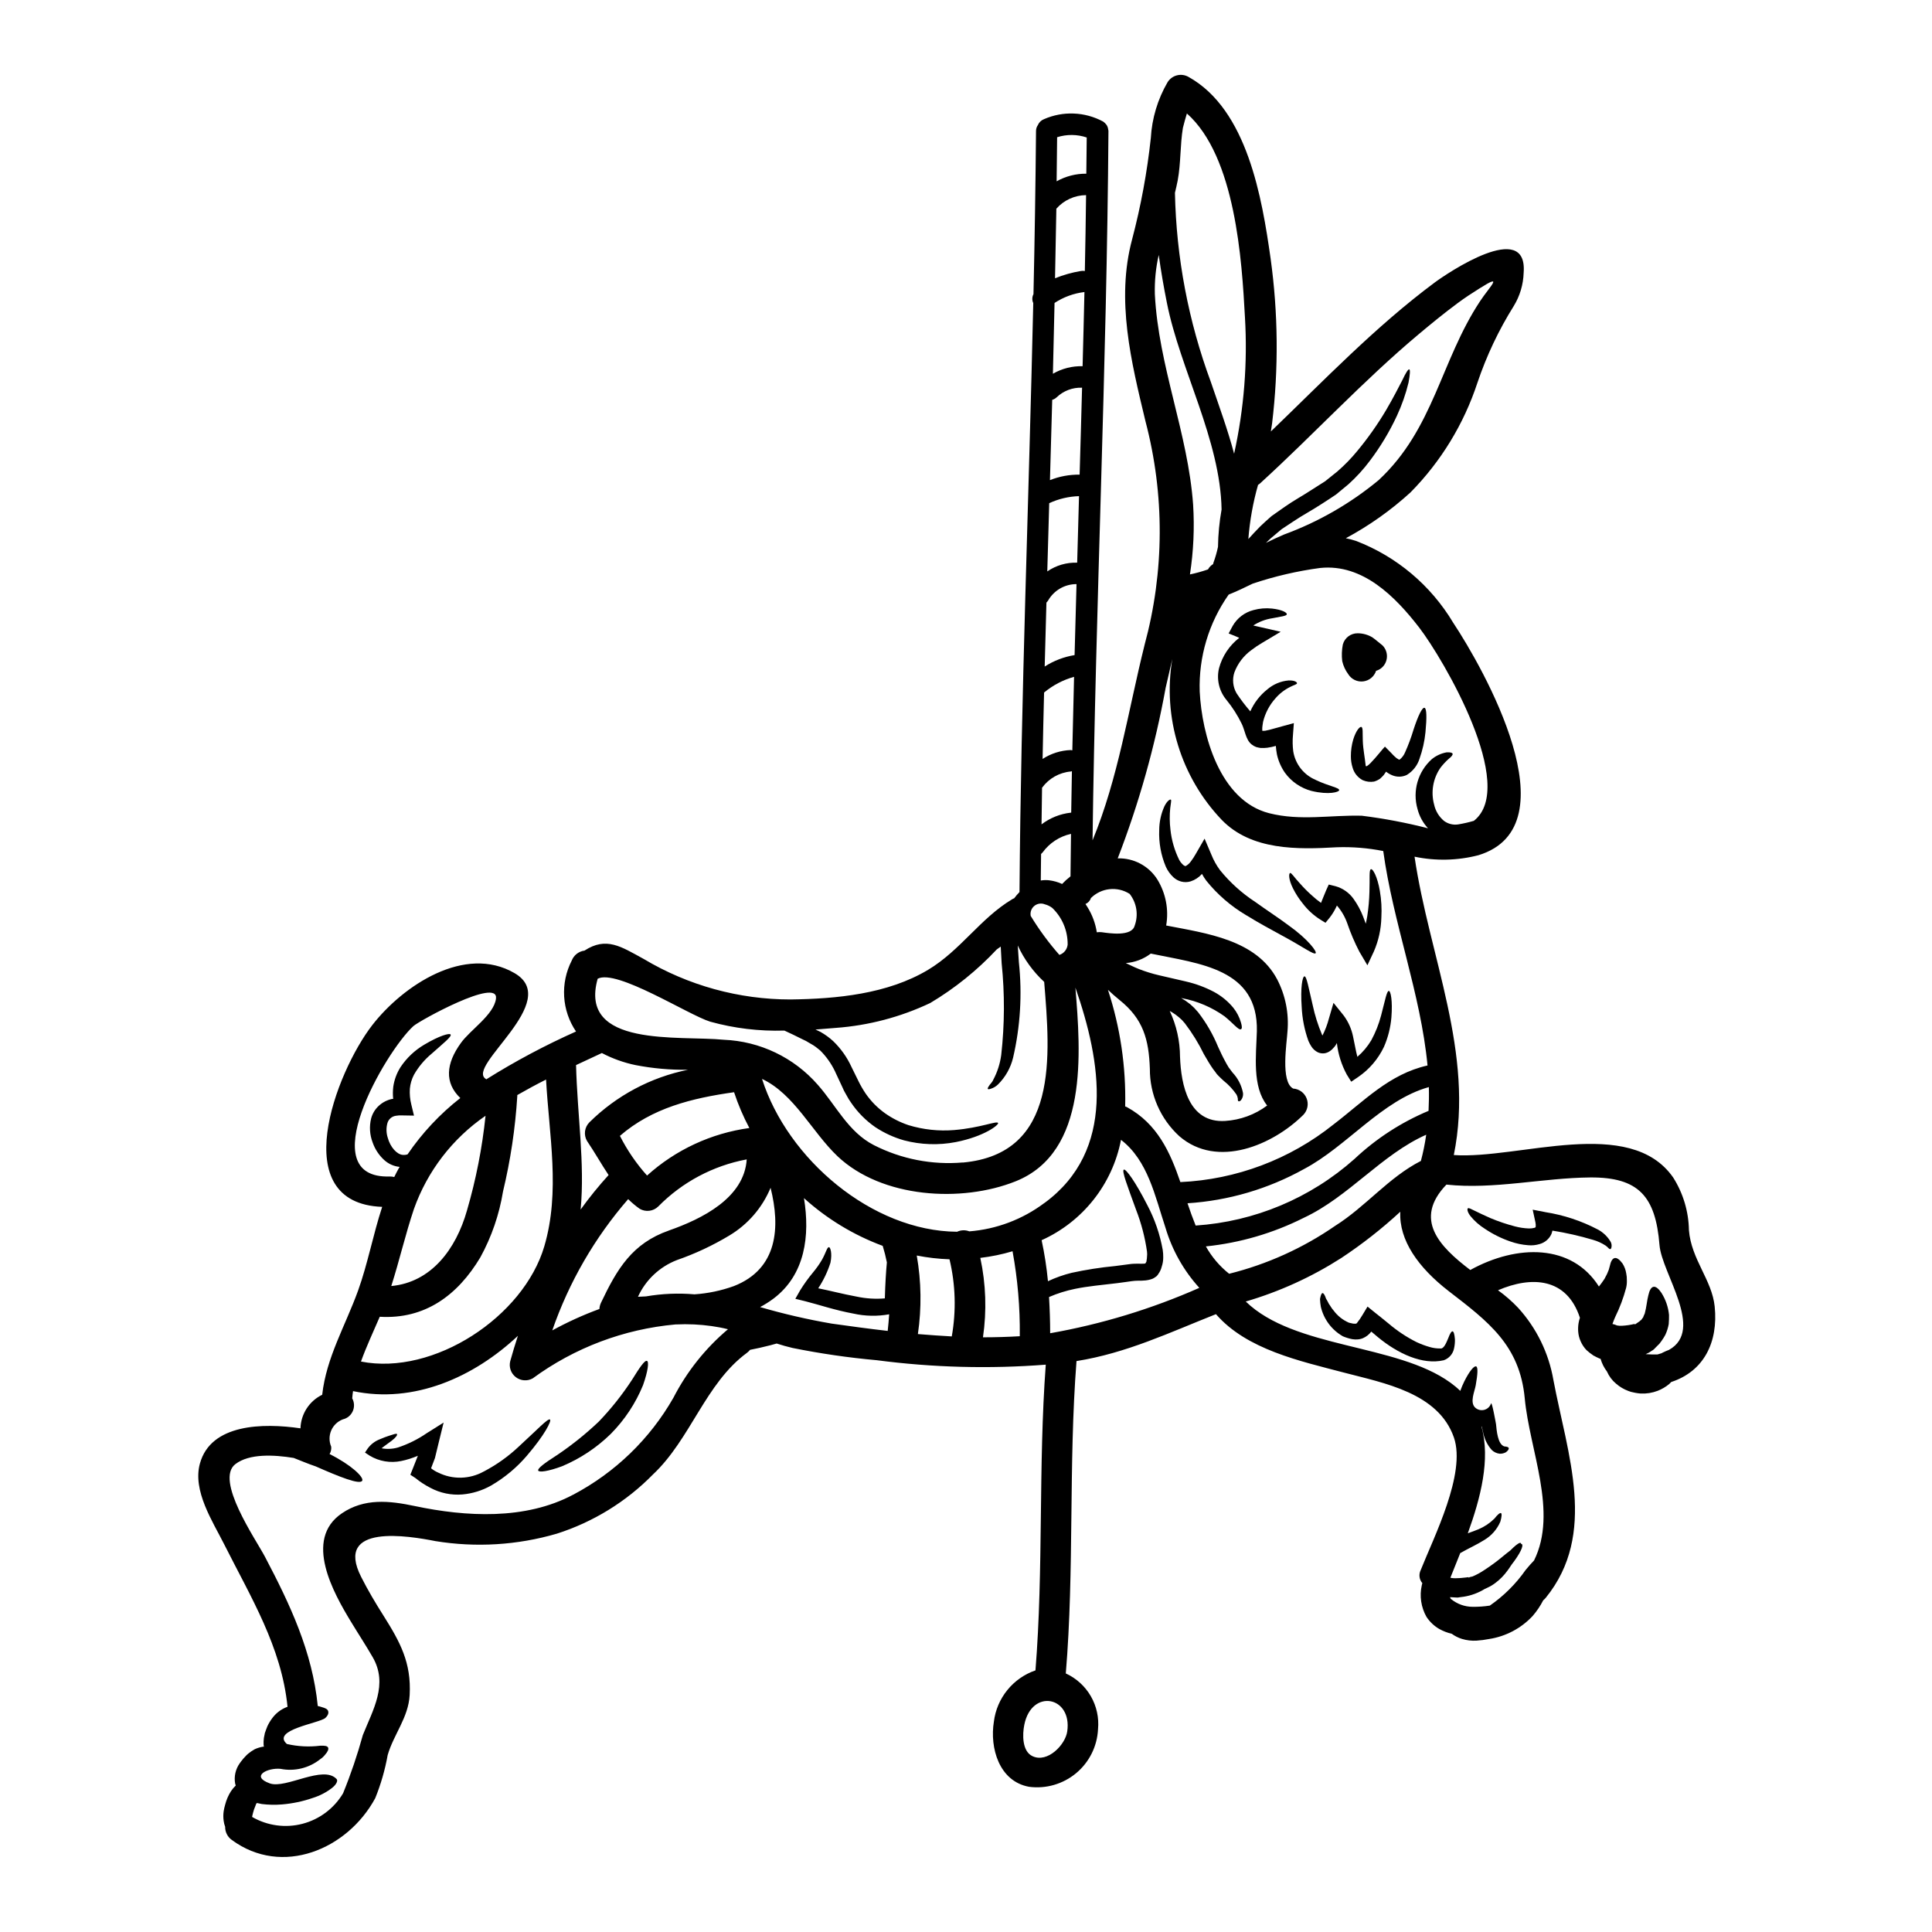 <?xml version="1.0" encoding="UTF-8"?>
<!-- Uploaded to: SVG Repo, www.svgrepo.com, Generator: SVG Repo Mixer Tools -->
<svg fill="#000000" width="800px" height="800px" version="1.1" viewBox="144 144 512 512" xmlns="http://www.w3.org/2000/svg">
 <g>
  <path d="m598.41 490.24c0.973 9.488-2.894 17.191-11.516 20.004l-0.539 0.543h-0.004c-0.906 0.75-1.93 1.352-3.027 1.785-1.445 0.559-2.992 0.805-4.539 0.727-0.473-0.035-0.941-0.102-1.406-0.188l-0.621-0.133-0.57-0.133-0.238-0.082-0.461-0.16-0.004-0.004c-1.168-0.434-2.25-1.078-3.191-1.895-1.055-0.875-1.887-1.984-2.434-3.242-0.773-1.012-1.348-2.16-1.699-3.383-0.062-0.016-0.129-0.027-0.191-0.023-0.582-0.246-1.152-0.527-1.703-0.84-0.637-0.418-1.242-0.891-1.809-1.406-0.664-0.688-1.195-1.488-1.574-2.363-0.371-0.828-0.59-1.715-0.648-2.621-0.051-0.742-0.012-1.488 0.109-2.219 0.082-0.469 0.199-0.93 0.352-1.379-3.488-10.68-12.84-11.113-21.707-7.297 1.926 1.383 3.719 2.949 5.352 4.676 4.859 5.348 8.094 11.969 9.324 19.086 3.731 19.762 11.734 40.793-2.027 57.746-0.207 0.242-0.43 0.469-0.672 0.672-0.77 1.496-1.715 2.894-2.816 4.164-3.055 3.266-7.121 5.406-11.543 6.082l-1.672 0.273c-0.703 0.082-1.082 0.082-1.648 0.16h-0.004c-1.297 0.074-2.598-0.082-3.84-0.457-0.969-0.297-1.883-0.754-2.699-1.355-1.152-0.273-2.262-0.699-3.301-1.27-1.371-0.793-2.539-1.895-3.406-3.215-1.441-2.543-1.887-5.531-1.246-8.383 0.035-0.191 0.082-0.379 0.141-0.566-0.82-0.957-0.988-2.305-0.434-3.434 3.461-8.73 12.082-25.586 8.812-35.141-4.109-11.871-18.574-14.438-29.168-17.223-11.578-3.055-25.746-6.074-33.898-15.48-12.355 4.891-23.707 10.328-36.957 12.434-2.137 27.551-0.539 55.23-2.836 82.777v0.004c2.781 1.273 5.098 3.379 6.629 6.027 1.531 2.652 2.199 5.711 1.91 8.758-0.219 4.523-2.32 8.746-5.801 11.645-3.481 2.898-8.012 4.207-12.5 3.606-7.918-1.461-10.434-10.301-9.297-17.273v-0.004c0.383-3.066 1.621-5.961 3.57-8.359 1.945-2.398 4.527-4.207 7.449-5.211 2.164-26.98 0.73-54.043 2.731-81.02h0.004c-14.934 1.164-29.945 0.766-44.797-1.18-7.488-0.672-14.934-1.754-22.301-3.242-1.406-0.324-2.812-0.727-4.219-1.18-0.539 0.16-1.105 0.324-1.676 0.461-1.918 0.484-3.781 0.918-5.375 1.215h-0.004c-0.238 0.293-0.512 0.559-0.812 0.785-11.02 8.086-14.926 22.867-24.926 32.25-7.086 7.223-15.828 12.602-25.465 15.68-10.453 3.055-21.453 3.727-32.199 1.969-6.867-1.355-26.926-4.785-19.652 9.512 1.781 3.516 3.781 6.894 5.902 10.234 4.434 7.027 7.406 12.488 6.945 21.031-0.324 6.004-4.242 10.434-5.836 15.949l0.004-0.004c-0.699 3.91-1.805 7.738-3.297 11.418-7.379 13.621-24.684 20.859-38.012 11.055-1.125-0.801-1.781-2.106-1.758-3.488-0.195-0.508-0.328-1.035-0.395-1.574-0.121-0.832-0.121-1.68 0-2.516 0.094-0.594 0.223-1.18 0.395-1.758 0.32-1.262 0.84-2.469 1.539-3.566 0.367-0.551 0.793-1.059 1.27-1.516-0.07-0.164-0.125-0.336-0.16-0.512-0.336-1.883 0.102-3.824 1.215-5.379l0.352-0.488 0.324-0.395 0.273-0.352c0.434-0.434 0.754-0.867 1.242-1.27h-0.004c0.555-0.461 1.152-0.867 1.785-1.219 0.711-0.328 1.465-0.555 2.242-0.676h0.188c-0.035-0.168-0.059-0.34-0.078-0.512-0.027-0.605 0-1.211 0.078-1.809l0.164-0.812 0.051-0.215v-0.109l0.109-0.352 0.027-0.055 0.188-0.539 0.395-1.027h0.004c0.344-0.738 0.758-1.434 1.246-2.082 0.957-1.324 2.269-2.344 3.785-2.949 0.105-0.051 0.188-0.051 0.297-0.105-1.574-15.844-9.758-29.086-16.785-43.062-3.055-6.086-8.434-14.191-6.434-21.41 2.894-10.543 16.707-10.785 26.656-9.328l-0.008-0.004c0.117-3.805 2.336-7.231 5.758-8.891 1.109-9.922 6.113-18.219 9.516-27.629 2.566-7.137 3.977-14.84 6.379-22.168-25.547-0.945-12.328-35.656-2.598-48.199 8.113-10.434 24.52-21.41 37.688-13.734 12.762 7.434-13.031 24.684-7.625 28.035 0.027 0.051 0.082 0.078 0.109 0.105h0.008c7.621-4.777 15.57-9.012 23.789-12.68-1.859-2.742-2.945-5.934-3.144-9.238-0.199-3.305 0.492-6.606 2.004-9.551 0.559-1.438 1.855-2.453 3.383-2.648 5.809-3.781 9.703-1.055 15.742 2.242 11.758 7.012 25.191 10.711 38.879 10.707 12.203-0.16 25.68-1.434 36.41-7.84 8.625-5.164 13.844-13.648 22.328-18.73v-0.004c0.164-0.098 0.336-0.18 0.516-0.242 0.43-0.582 0.902-1.133 1.406-1.648 0.395-52.043 2.488-104.08 3.648-156.09-0.348-0.754-0.328-1.629 0.055-2.363 0.324-14.434 0.547-28.863 0.676-43.297h0.004c0.004-0.535 0.172-1.055 0.48-1.488 0.297-0.719 0.875-1.285 1.598-1.574 5.051-2.227 10.848-1.996 15.707 0.621 0.156 0.102 0.301 0.219 0.434 0.352 0.102 0.102 0.203 0.211 0.293 0.324 0.082 0.082 0.152 0.176 0.219 0.27 0.172 0.273 0.293 0.578 0.352 0.895v0.051c0.051 0.188 0.09 0.379 0.109 0.57-0.434 62.688-3.406 125.36-4.215 188.02 6.836-16.574 9.445-34.363 13.777-51.742h-0.004c5.285-19.414 5.371-39.879 0.246-59.34-3.781-15.742-7.84-32.09-3.543-48.148 2.328-8.828 3.988-17.82 4.969-26.898 0.293-5.191 1.805-10.238 4.41-14.734 1.152-1.914 3.625-2.562 5.57-1.457 15.598 8.66 19.492 32.117 21.762 48.121 2.008 14.492 2.141 29.184 0.395 43.711-0.109 0.703-0.215 1.434-0.328 2.137 14.113-13.57 27.738-27.82 43.445-39.496 3.188-2.363 24.684-16.949 23.547-2.543-0.094 3.109-0.996 6.137-2.621 8.789-3.992 6.379-7.223 13.199-9.625 20.328-3.59 10.926-9.66 20.875-17.734 29.062-5.191 4.742-10.953 8.824-17.148 12.152 0.906 0.176 1.801 0.41 2.68 0.703 10.789 4.137 19.871 11.785 25.793 21.711 7.785 11.73 31.883 53.848 6.691 61.582-5.547 1.438-11.348 1.57-16.949 0.395 3.894 26.516 15.895 52.039 10.406 79.07 17.219 1.18 46.66-10.566 58.152 5.977l-0.004-0.004c2.644 4.18 4.082 9.008 4.16 13.949 0.637 7.781 6.098 13.137 6.828 20.219zm-12.109 11.488c9.516-5.297-1.895-20.223-2.516-27.766-1.027-12.922-5.543-18.004-18.324-17.926-12.684 0.109-25.52 3.246-38.145 1.895-8.816 9.191-1.867 16.41 6.324 22.629 12.434-6.867 26.926-6.945 34.09 4.379 0.484-0.621 0.918-1.18 1.215-1.648v0.004c0.227-0.301 0.414-0.629 0.566-0.977 0.172-0.293 0.328-0.602 0.461-0.918 0.277-0.574 0.488-1.184 0.621-1.809 0.27-1.301 0.699-2.055 1.297-2.191 0.594-0.137 1.328 0.395 2.109 1.461l-0.004-0.004c0.5 0.793 0.828 1.676 0.973 2.598 0.125 0.605 0.184 1.223 0.168 1.84 0.027 0.672-0.039 1.344-0.195 2-0.703 2.656-1.672 5.234-2.887 7.703-0.273 0.621-0.461 1.109-0.73 1.84l-0.004-0.004c0 0.016-0.012 0.027-0.027 0.027 0.422 0.078 0.828 0.211 1.219 0.395 0.461 0.098 0.934 0.125 1.402 0.082 1.062-0.059 2.117-0.211 3.148-0.461 0.055-0.027 0.109 0.055 0.188 0.027l0.055 0.082 0.895-0.621 0.434-0.301c0.023-0.051 0.023-0.078 0.051-0.105 0.027-0.027 0.055-0.055 0.16-0.082 0.164-0.078 0.328-0.484 0.57-0.699h0.004c0.133-0.367 0.285-0.73 0.457-1.082 0.461-1.621 0.598-3.543 0.949-4.812 0.297-1.352 0.754-2.16 1.379-2.269 0.621-0.109 1.355 0.488 2.109 1.621l-0.004-0.004c1.117 1.766 1.801 3.766 2 5.844 0 0.754 0 1.574-0.078 2.434v-0.004c-0.176 0.98-0.477 1.934-0.895 2.84-0.297 0.555-0.633 1.086-1 1.598l-0.566 0.754-1.148 1.148-0.188 0.215-0.055 0.027-0.027 0.027v0.027l-0.352 0.273-0.188 0.105-0.789 0.516c-0.328 0.16-0.594 0.297-0.895 0.43 1.027 0.082 2.082 0.082 3.109 0.082 0.395-0.105 0.727-0.215 1.082-0.324 0.133-0.055 0.242-0.137 0.352-0.188 0.57-0.301 1.109-0.496 1.625-0.703zm-35.766 55.824c6.379-12.867-1.18-29.199-2.461-42.984-1.324-14.109-9.703-20.355-20.191-28.438-8.031-6.219-13.164-13.465-12.789-21.008l-0.004 0.004c-4.879 4.504-10.113 8.609-15.652 12.27-7.844 5.023-16.363 8.902-25.301 11.52 12.895 12.543 39.953 11.141 54.227 21.496v-0.004c0.926 0.668 1.805 1.398 2.625 2.191 0.305-0.852 0.656-1.68 1.051-2.488 1.383-2.781 2.598-4.191 3.148-4 0.551 0.191 0.395 2.16-0.105 5-0.301 1.703-1.625 4.488-0.164 5.902 0.645 0.605 1.551 0.836 2.406 0.617 0.852-0.219 1.539-0.855 1.812-1.695 0.242-0.621 1.27 5.188 1.324 5.488 0.164 1.621 0.434 5.402 2.242 5.902 0.543 0.027 1.004 0.133 1.109 0.395 0.105 0.262-0.082 0.648-0.727 1.137-0.496 0.273-1.059 0.41-1.625 0.395-0.816-0.078-1.582-0.441-2.164-1.027-1.105-1.266-1.867-2.793-2.215-4.438-0.16-0.566-0.242-1.16-0.395-1.754-0.027 0-0.055 0.027-0.082 0.027 2.434 8.66-0.242 18.977-3.621 28.277 1.055-0.395 2.055-0.727 2.867-1.082 1.562-0.66 2.984-1.617 4.188-2.812 0.84-1.082 1.461-1.574 1.73-1.461 0.273 0.113 0.215 0.949-0.16 2.269v0.004c-0.863 2.016-2.34 3.707-4.219 4.836-1.969 1.242-4.16 2.219-6.406 3.488-0.918 2.269-1.812 4.492-2.621 6.547l-0.004-0.004c0.598 0.121 1.207 0.156 1.812 0.109 0.758 0 1.543-0.105 2.363-0.188l0.621-0.082 0.055 0.137-0.004-0.004c0.113-0.066 0.23-0.121 0.352-0.16l0.703-0.164h0.004c1.102-0.469 2.156-1.051 3.148-1.73 1.684-1.09 3.301-2.281 4.84-3.566 0.727-0.621 1.406-1.133 2-1.594 0.297-0.301 0.539-0.539 0.812-0.789 1-0.922 1.703-1.355 1.945-1.18h-0.004c0.07 0.062 0.109 0.148 0.109 0.242 0.082 0 0.16 0.027 0.219 0.082 0.461 0.395-0.461 2.488-2.785 5.461 0 0.027-0.027 0.055-0.051 0.082-0.301 0.461-0.621 0.945-1.004 1.461h-0.004c-0.855 1.191-1.887 2.254-3.055 3.148-0.68 0.539-1.422 0.992-2.215 1.355-0.215 0.105-0.461 0.215-0.699 0.324v-0.004c-1.711 1.059-3.613 1.77-5.598 2.082l-1.215 0.16-0.301 0.055h-0.395l-0.512-0.027-1-0.055c-0.055 0-0.137-0.023-0.215-0.023 0.027 0.105 0.078 0.238 0.105 0.352l0.188 0.188h0.004c1.598 1.297 3.59 2.012 5.648 2.027 1.539 0.02 3.074-0.09 4.594-0.32 3.699-2.562 6.914-5.762 9.492-9.449 0.832-1.012 1.566-1.828 2.211-2.496zm-14.305-333.73c2.516-3.812 6.434-7.543-0.027-3.461-2.027 1.266-4.027 2.566-5.949 4-3.566 2.648-6.977 5.438-10.352 8.266-14.707 12.336-27.797 26.551-41.969 39.477-0.164 0.148-0.344 0.281-0.539 0.395-1.332 4.688-2.191 9.496-2.57 14.355 0.949-1.055 1.969-2.164 3.148-3.352 0.973-0.918 1.781-1.676 3-2.731 1.137-0.789 2.297-1.594 3.461-2.434 2.328-1.648 4.949-3.055 7.273-4.594 1.18-0.758 2.328-1.488 3.488-2.219l3.297-2.648v-0.004c1.898-1.652 3.652-3.461 5.242-5.406 2.812-3.391 5.352-7 7.598-10.789 1.922-3.269 3.269-5.949 4.273-7.871 0.918-1.969 1.574-3.004 1.863-2.922 0.289 0.082 0.215 1.324-0.188 3.488-0.734 3.035-1.77 5.984-3.082 8.812-1.961 4.219-4.363 8.215-7.164 11.922-1.691 2.266-3.602 4.356-5.703 6.246-1.055 0.895-2.16 1.785-3.269 2.703-1.215 0.84-2.543 1.676-3.836 2.516-2.598 1.703-5.086 3-7.328 4.516-1.105 0.73-2.188 1.461-3.269 2.164-0.973 0.836-1.945 1.645-2.894 2.434-0.395 0.395-0.836 0.789-1.242 1.18 1.543-0.754 3.082-1.488 4.68-2.164l-0.004-0.004c9.156-3.348 17.68-8.238 25.188-14.461 14.633-13.598 16.441-31.629 26.875-47.414zm-1.648 137.71c11.68-9.141-8.059-42.875-14.488-51.23-6.297-8.164-14.957-16.949-26.199-15.789v-0.004c-6.094 0.812-12.098 2.207-17.926 4.164-2.082 1.027-4.191 2.027-6.352 2.894h-0.004c-5.285 7.508-7.981 16.535-7.676 25.711 0.566 11.414 5.297 28.871 18.383 32.223 8.301 2.106 16.219 0.457 24.605 0.672l-0.004 0.004c5.902 0.734 11.754 1.848 17.516 3.324-1.34-1.445-2.297-3.207-2.785-5.117-1.375-4.773 0.105-9.91 3.812-13.219 1.125-0.91 2.465-1.527 3.891-1.785 0.949-0.055 1.488 0.082 1.594 0.355 0.105 0.273-0.238 0.754-0.973 1.324v-0.004c-0.824 0.727-1.574 1.535-2.242 2.406-1.973 2.848-2.586 6.418-1.676 9.762 0.367 1.695 1.293 3.219 2.625 4.328 1.086 0.801 2.449 1.133 3.781 0.918 1.391-0.234 2.766-0.547 4.117-0.941zm-12 76.852c0.105-2.106 0.133-4.188 0.078-6.297-12.406 3.461-21.707 15.707-33.062 21.707-9.496 5.289-20.051 8.391-30.898 9.082 0.672 2 1.379 3.977 2.16 5.902v0.004c15.605-1.039 30.418-7.25 42.094-17.652 5.727-5.391 12.375-9.707 19.629-12.746zm-2.031 13.277c0.609-2.285 1.082-4.606 1.41-6.949-11.809 5.242-20.52 16.438-32.414 22.004-8.125 4.09-16.93 6.664-25.977 7.594 1.562 2.793 3.656 5.258 6.164 7.25 10.047-2.5 19.562-6.801 28.082-12.688 8.141-5.117 14.164-12.836 22.734-17.211zm1.758-25.305c-1.812-19.059-9.141-37.82-11.734-56.824h0.004c-4.051-0.805-8.176-1.141-12.301-1-10.379 0.594-22.656 0.891-30.547-7.301-10.797-11.355-15.637-27.121-13.062-42.578-0.594 2.512-1.18 5.027-1.754 7.598-2.801 15.441-7.055 30.582-12.707 45.223 4.258-0.125 8.262 2.016 10.52 5.625 2.227 3.641 3.051 7.965 2.32 12.168 10.707 2.082 23.844 3.754 29.414 14.273v-0.004c2.199 4.242 3.148 9.02 2.734 13.777-0.137 2.836-1.922 13.41 1.512 15.164l-0.004 0.004c1.59 0.102 2.977 1.113 3.559 2.594 0.586 1.48 0.262 3.168-0.824 4.328-8.059 8.027-22.828 14.406-32.902 5.703-5.012-4.586-7.852-11.078-7.812-17.871-0.27-7.812-1.781-13.223-8.031-18.219-1.105-0.895-2.106-1.785-3.078-2.703 3.273 9.965 4.816 20.414 4.566 30.898 0.16 0.082 0.301 0.109 0.461 0.188 8.109 4.438 11.461 11.977 14.168 19.867h0.004c14.797-0.672 29.004-6.016 40.574-15.27 8.102-6.188 14.793-13.371 24.922-15.633zm-45.227-9.047c0.395-16.625-15.191-17.898-28.113-20.598h-0.004c-1.918 1.461-4.219 2.336-6.621 2.512 0.895 0.395 2.055 1.027 3.465 1.574h-0.004c1.762 0.688 3.566 1.246 5.406 1.672 2.191 0.516 4.598 1.055 7.137 1.648v0.004c2.559 0.59 5.031 1.508 7.356 2.731 1.973 1.059 3.723 2.496 5.148 4.227 0.926 1.168 1.617 2.504 2.027 3.938 0.297 1 0.297 1.598 0 1.73-0.621 0.352-1.922-1.434-4.352-3.406h-0.004c-3.367-2.41-7.227-4.055-11.301-4.812-0.055-0.027-0.133-0.027-0.215-0.055 0.844 0.488 1.648 1.039 2.406 1.648 0.355 0.352 0.57 0.488 1.055 0.973l1.027 1.137c2.184 2.82 3.973 5.918 5.324 9.219 0.676 1.461 1.18 2.566 1.867 3.809l0.488 0.895 0.133 0.215v0.004c0.023 0.039 0.051 0.074 0.082 0.109 0.051 0.121 0.113 0.238 0.188 0.352 0.324 0.461 0.699 0.945 1.055 1.406v-0.004c1.434 1.516 2.402 3.41 2.785 5.461 0.07 0.68-0.133 1.363-0.566 1.895-0.273 0.242-0.516 0.328-0.648 0.242-0.133-0.082-0.188-0.301-0.16-0.676h-0.004c-0.051-0.379-0.168-0.746-0.352-1.082-0.953-1.391-2.109-2.633-3.434-3.68-0.434-0.395-0.891-0.812-1.406-1.352v0.004c-0.125-0.152-0.254-0.297-0.395-0.434-0.055-0.105-0.105-0.133-0.215-0.297l-0.133-0.191c-0.215-0.27-0.395-0.539-0.621-0.812-0.789-1.105-1.676-2.621-2.434-3.938v0.004c-1.402-2.883-3.09-5.617-5.031-8.168l-0.754-0.863c-0.137-0.164-0.621-0.543-0.895-0.812v0.004c-0.551-0.473-1.137-0.898-1.758-1.273-0.195-0.133-0.406-0.25-0.621-0.352 1.781 3.801 2.711 7.941 2.727 12.137 0.273 7.477 2.269 17.602 11.949 17.008h0.004c4.031-0.25 7.902-1.668 11.137-4.086-4-5.023-2.918-13.238-2.727-19.664zm-6.027-153.07c2.629-11.879 3.594-24.066 2.867-36.211-0.812-14.957-2.488-42.508-15.383-53.957-0.395 1.27-0.73 2.543-1.055 3.812-0.758 4.539-0.516 9.27-1.383 13.949-0.215 1.078-0.457 2.16-0.727 3.269 0.352 17.125 3.566 34.066 9.516 50.129 2.16 6.352 4.488 12.676 6.164 19.008zm-4.273 24.684c0.047-3.32 0.363-6.629 0.949-9.898-0.301-18.359-11.02-37.227-14.492-54.77-0.84-4.191-1.574-8.434-2.16-12.684l-0.004 0.004c-0.781 3.41-1.125 6.91-1.027 10.41 0.973 19.086 8.785 36.816 10.141 55.742 0.387 6.18 0.105 12.379-0.84 18.5 1.625-0.34 3.219-0.781 4.785-1.328 0.316-0.578 0.785-1.062 1.352-1.406 0.027-0.105 0.051-0.242 0.078-0.352l0.004 0.004c0.504-1.379 0.91-2.789 1.215-4.223zm-4.949 196.37c-4.152-4.574-7.219-10.027-8.973-15.949-2.781-8.383-4.648-17.789-11.785-23.277-2.266 11.762-10.113 21.684-21.035 26.598 0.77 3.59 1.332 7.215 1.68 10.867 2.004-0.941 4.094-1.684 6.246-2.215 3.824-0.832 7.695-1.438 11.594-1.809 1.242-0.16 2.516-0.324 3.731-0.488 0.379-0.059 0.754-0.094 1.137-0.109l1.109-0.027c0.547 0.027 1.098 0.027 1.648 0 0.113-0.031 0.23-0.051 0.352-0.055 0.215-0.352 0.395-0.672 0.301-0.727h-0.004c0.082-0.336 0.129-0.684 0.133-1.027 0.059-0.469 0.059-0.938 0-1.406-0.539-3.781-1.508-7.492-2.891-11.055-2.297-6.328-3.863-10.355-3.242-10.652 0.539-0.242 3.055 3.188 6.219 9.406 1.969 3.723 3.344 7.723 4.082 11.867 0.102 0.664 0.145 1.332 0.133 2 0.004 0.828-0.129 1.648-0.395 2.434-0.176 0.723-0.5 1.406-0.945 2.004l-0.027 0.051v0.027c-0.164 0.188-0.242 0.301-0.301 0.352v0.027h-0.027v0.027l-0.051 0.027-0.242 0.188-0.488 0.328c-0.262 0.152-0.543 0.27-0.84 0.348-0.438 0.133-0.891 0.223-1.348 0.273-0.684 0.062-1.371 0.09-2.055 0.078l-0.758 0.027h-0.004c-0.262 0.008-0.527 0.035-0.785 0.082-1.297 0.16-2.621 0.395-3.938 0.539-4.027 0.488-7.812 0.812-11.191 1.516h0.004c-2.359 0.48-4.664 1.203-6.871 2.16 0.188 3.191 0.301 6.379 0.301 9.598 13.613-2.402 26.883-6.441 39.527-12.027zm-17.137-95.973c1.047-2.852 0.547-6.039-1.324-8.43-3.262-2.078-7.527-1.621-10.27 1.105-0.223 0.711-0.75 1.285-1.438 1.574 0.164 0.27 0.355 0.539 0.516 0.812v-0.004c1.273 2.039 2.121 4.316 2.488 6.691 0.418-0.062 0.848-0.074 1.27-0.027 2.027 0.293 7.977 1.227 8.758-1.723zm-12.812-199.29c0.027-3.188 0.082-6.402 0.109-9.598l0.004 0.004c-2.543-0.859-5.293-0.883-7.848-0.07-0.027 3.894-0.082 7.785-0.133 11.684 2.402-1.348 5.113-2.043 7.867-2.019zm-0.391 25.793c0.141-6.707 0.246-13.41 0.328-20.113h-0.004c-3.016 0.027-5.875 1.332-7.871 3.594-0.105 6.137-0.223 12.281-0.352 18.438 2.195-0.883 4.481-1.527 6.812-1.918 0.359-0.07 0.727-0.07 1.086 0zm-0.594 25.223c0.188-6.57 0.328-13.109 0.488-19.652h-0.004c-2.828 0.336-5.539 1.328-7.918 2.891-0.137 6.242-0.273 12.516-0.434 18.758v0.004c2.383-1.379 5.098-2.07 7.848-2zm-0.789 28.734c0.242-7.68 0.434-15.352 0.648-23.035-2.496-0.102-4.926 0.816-6.731 2.543-0.332 0.316-0.738 0.551-1.18 0.672-0.191 7.086-0.395 14.191-0.598 21.277 2.496-0.992 5.16-1.488 7.848-1.453zm-0.648 23.328c0.164-5.891 0.324-11.766 0.488-17.625-2.734 0.082-5.418 0.715-7.898 1.863-0.16 6.035-0.332 12.062-0.512 18.086 2.32-1.598 5.094-2.414 7.91-2.32zm-8.66 169.69c19.004-13.949 15.027-37.438 8.191-57.07 1.406 17.242 3.488 43.602-15.844 51.332-14.328 5.731-35.426 4.465-47.172-6.621-6.84-6.492-11.438-16.465-20.035-20.52 6.785 21.25 29.141 40.348 51.699 40.508 1.02-0.477 2.191-0.516 3.242-0.105 7.211-0.566 14.109-3.176 19.891-7.519zm7.973-145.19c0.16-6.273 0.332-12.547 0.512-18.812-3.098-0.008-5.965 1.645-7.512 4.328-0.133 0.207-0.289 0.398-0.461 0.57-0.16 5.648-0.301 11.301-0.461 16.949 2.402-1.547 5.102-2.578 7.922-3.035zm-0.598 25.25c0.137-6.516 0.289-13.012 0.461-19.492-2.914 0.812-5.621 2.231-7.945 4.164-0.16 5.863-0.273 11.73-0.395 17.598 2.231-1.449 4.816-2.266 7.477-2.359 0.137 0.012 0.273 0.043 0.402 0.09zm-0.297 16.492c0.055-3.68 0.133-7.328 0.188-10.977h0.004c-0.098 0.039-0.195 0.066-0.301 0.082-3.043 0.266-5.824 1.84-7.617 4.312-0.055 3.242-0.082 6.461-0.137 9.703h-0.004c2.258-1.719 4.941-2.793 7.758-3.106 0.027-0.043 0.086-0.016 0.113-0.016zm-0.188 16.895c0.027-3.731 0.078-7.477 0.133-11.246h-0.055c-3.008 0.672-5.668 2.422-7.477 4.918-0.137 0.133-0.273 0.273-0.395 0.395-0.027 2.328-0.055 4.676-0.082 7.031 0.742-0.129 1.496-0.148 2.242-0.055 1.18 0.148 2.328 0.473 3.41 0.973 0.688-0.73 1.434-1.402 2.223-2.016zm-0.754 18.086c0.043-3.656-1.426-7.172-4.059-9.707-0.594-0.457-1.273-0.789-2-0.973-0.938-0.375-2.004-0.211-2.781 0.434-0.777 0.641-1.141 1.656-0.949 2.648 2.223 3.656 4.766 7.113 7.598 10.328 1.203-0.398 2.062-1.469 2.191-2.731zm-0.109 208.51c1.352-9.324-9.445-11.414-11.379-1.754-0.516 2.516-0.621 7.031 2.188 8.324 3.969 1.863 8.703-3.031 9.191-6.574zm-27.684-150.75c25.586-2.328 23.141-28.414 21.574-47.879-2.945-2.727-5.324-6.008-7.004-9.652 0.105 1.461 0.188 2.949 0.297 4.434 0.906 8.469 0.387 17.031-1.539 25.332-0.652 2.688-2.039 5.141-4.004 7.082-0.523 0.504-1.148 0.883-1.84 1.109-0.457 0.16-0.727 0.188-0.836 0.082-0.105-0.105 0-0.395 0.297-0.812 0.215-0.434 0.867-0.922 1.137-1.648h0.004c1.09-2.047 1.801-4.269 2.106-6.57 0.906-8.074 0.945-16.223 0.109-24.305-0.082-1.488-0.16-2.949-0.242-4.406-0.352 0.27-0.703 0.512-1.055 0.754l-0.004 0.004c-5.18 5.535-11.109 10.312-17.625 14.195-7.856 3.723-16.332 5.957-25.004 6.594-1.758 0.16-3.57 0.297-5.406 0.434 0.461 0.211 0.895 0.43 1.355 0.645h-0.004c1.195 0.676 2.309 1.484 3.32 2.41 2.043 1.961 3.695 4.289 4.871 6.863 0.594 1.18 1.18 2.434 1.812 3.676l-0.004 0.004c0.578 1.18 1.234 2.316 1.969 3.406 1.395 2.012 3.125 3.766 5.117 5.188 1.91 1.348 4.004 2.406 6.219 3.148 3.91 1.191 8.012 1.633 12.086 1.301 7.109-0.594 11.355-2.543 11.652-1.867 0.273 0.434-3.543 3.543-11.219 5.055h-0.004c-4.543 0.875-9.227 0.715-13.703-0.461-2.695-0.766-5.258-1.941-7.598-3.488-2.531-1.75-4.715-3.957-6.438-6.504-0.422-0.586-0.801-1.199-1.137-1.84l-0.516-0.918-0.215-0.395-0.105-0.215-0.215-0.484c-0.566-1.242-1.137-2.461-1.703-3.648h-0.004c-0.91-2.129-2.184-4.086-3.758-5.785-0.336-0.387-0.719-0.73-1.133-1.027-0.387-0.324-0.793-0.625-1.219-0.895-0.516-0.297-1-0.594-1.488-0.867l-0.352-0.215-0.109-0.051-0.027-0.027-0.133-0.055-0.723-0.348c-1.73-0.867-3.324-1.648-4.84-2.328l-0.004 0.004c-6.629 0.203-13.258-0.59-19.652-2.363-5.762-1.766-24.82-14.047-29.82-11.371-5.164 18.359 21.629 14.977 33.418 16.164h-0.004c9.598 0.387 18.609 4.703 24.926 11.941 4.836 5.465 8.059 12.488 14.844 15.977l-0.004-0.004c7.273 3.711 15.441 5.309 23.574 4.609zm15.109 46.051v-0.137c0.082-7.512-0.562-15.02-1.918-22.41-2.789 0.832-5.648 1.418-8.543 1.758 1.492 6.918 1.73 14.047 0.703 21.047 3.273 0 6.527-0.098 9.758-0.289zm-18.031 0.055c1.211-6.793 1.008-13.758-0.594-20.469-2.914-0.102-5.816-0.438-8.68-1 1.211 6.879 1.312 13.906 0.301 20.812 3 0.246 6.004 0.465 8.973 0.625zm-16.977-1.461c0.16-1.461 0.297-2.945 0.395-4.434-3.144 0.574-6.371 0.508-9.488-0.188-4.863-0.895-9.164-2.363-12.734-3.269l-2.648-0.648 1.242-2.188v-0.004c1.039-1.684 2.195-3.293 3.461-4.812 0.879-1.051 1.672-2.172 2.363-3.356 1.078-1.918 1.324-3.32 1.84-3.32 0.324-0.055 0.945 1.484 0.395 4.16h-0.004c-0.766 2.383-1.852 4.648-3.227 6.734 3.242 0.648 6.594 1.543 10.137 2.191h-0.004c2.469 0.531 5.004 0.695 7.519 0.484 0.105-3.754 0.297-7.004 0.539-9.539-0.293-1.48-0.664-2.941-1.109-4.383-7.695-2.852-14.773-7.144-20.863-12.648 1.621 9.895 0.352 20.301-8.113 26.656l0.004-0.004c-1.113 0.828-2.289 1.57-3.516 2.219 6.231 1.812 12.559 3.277 18.953 4.379 4.938 0.691 9.887 1.371 14.859 1.938zm-40.793-11.898c11.73-4.57 12.352-15.676 9.758-26.059v-0.004c-2.184 5.269-6.004 9.695-10.895 12.629-4.402 2.652-9.066 4.84-13.922 6.527-4.582 1.77-8.289 5.262-10.328 9.73 0.703-0.027 1.406-0.078 2.137-0.105 4.242-0.73 8.555-0.914 12.84-0.543 3.555-0.238 7.059-0.969 10.41-2.176zm4.133-41.902c-1.617-3.039-2.977-6.215-4.051-9.488-11.164 1.574-21.707 4.16-30.25 11.566v0.004c1.926 3.805 4.344 7.34 7.191 10.516 7.566-6.828 17.016-11.219 27.109-12.598zm-21.328 27.16c8.895-3.109 19.98-8.68 20.629-18.84v-0.004c-8.902 1.664-17.086 6.016-23.438 12.473-1.312 1.293-3.328 1.547-4.922 0.621-1.086-0.766-2.109-1.625-3.055-2.566-8.863 10.207-15.691 22.016-20.113 34.793 4.016-2.203 8.191-4.102 12.492-5.676 0.031-0.582 0.176-1.152 0.43-1.68 4.246-8.922 8.246-15.707 17.977-19.113zm15.652 26.168v-0.004c-1.426-0.359-2.871-0.637-4.328-0.836-3.113-0.441-6.266-0.586-9.406-0.434h-0.16c-13.684 1.23-26.773 6.176-37.852 14.301-1.426 0.793-3.191 0.656-4.481-0.34-1.293-1-1.867-2.672-1.461-4.254 0.621-2.242 1.301-4.461 2.027-6.691-11.68 10.973-27.551 18.059-43.691 14.652-0.105 0.645-0.16 1.266-0.215 1.918 0.578 1.051 0.629 2.312 0.141 3.406s-1.461 1.895-2.629 2.164c-1.391 0.527-2.508 1.598-3.09 2.965-0.578 1.371-0.578 2.914 0.008 4.281 0.07 0.68-0.082 1.363-0.434 1.945 5.731 2.867 9.113 6.109 8.66 7.059-0.621 1.18-6.191-1.082-12.328-3.785-2.16-0.727-4.109-1.574-5.836-2.242-5.297-0.867-11.762-1.18-15.438 1.621-5.543 4.191 5.352 19.871 7.812 24.551 6.691 12.707 12.57 25.191 14.004 39.578v-0.008c0.375 0.074 0.746 0.172 1.105 0.297 0.867 0.242 1.488 0.516 1.648 1.055 0.16 0.539-0.027 1.137-0.754 1.816-1.516 1.379-14.41 3.148-10.191 6.891 2.898 0.672 5.891 0.824 8.84 0.461 1.18-0.055 1.945 0.051 2.106 0.539 0.16 0.395-0.105 1.055-0.812 1.84l0.004-0.004c-0.355 0.461-0.785 0.859-1.273 1.18-2.969 2.379-6.836 3.32-10.566 2.57-3.488-0.324-8.031 2-2.809 3.863 4.242 1.516 14.168-5.004 17.711-1.133 0.352 0.395-0.027 1.379-1.18 2.293l-0.004 0.004c-1.531 1.191-3.262 2.098-5.113 2.676-2.656 0.922-5.418 1.504-8.219 1.734-1.773 0.148-3.559 0.109-5.328-0.109-0.395-0.078-0.84-0.16-1.27-0.27-0.105 0.078-0.188 0.133-0.215 0.215-0.027 0.082-0.082 0.27-0.242 0.648l-0.004 0.004c-0.238 0.539-0.43 1.098-0.574 1.672 0 0.133-0.297 1.078-0.242 1.078v0.082h-0.004c4.035 2.332 8.824 2.984 13.332 1.809 4.512-1.176 8.375-4.078 10.758-8.082 2.051-5.035 3.801-10.191 5.242-15.434 2.652-6.652 6.785-13.438 2.598-20.656-1.812-3.148-3.836-6.215-5.731-9.352-4.598-7.57-12.68-21.816-2.41-28.766 5.949-4.027 12.516-3.352 19.285-1.922 13.543 2.867 29.309 3.758 41.984-3l0.004 0.004c11.125-5.863 20.344-14.777 26.574-25.703 3.57-6.941 8.48-13.105 14.445-18.141zm-10.594-68.762c-4.672 0.059-9.336-0.355-13.922-1.246-3.098-0.645-6.094-1.719-8.895-3.191-2.269 1.055-4.543 2.109-6.84 3.191 0.328 13.137 2.363 26.031 1.215 38.277v0.004c2.293-3.188 4.766-6.234 7.406-9.137-1.945-2.922-3.703-6.059-5.731-9.055-0.918-1.598-0.652-3.613 0.648-4.918 7.164-7.086 16.242-11.926 26.117-13.926zm-38.066 46.766c4.269-14.543 1.27-29.359 0.461-44.176-2.594 1.301-5.117 2.676-7.625 4.109v0.004c0.016 0.09 0.016 0.18 0 0.27-0.527 8.52-1.793 16.977-3.781 25.273-1 6.121-3.031 12.027-6.012 17.465-6.004 10.055-14.703 16.465-26.656 15.742-1.703 3.973-3.543 7.871-4.977 11.867 19.289 3.812 43.105-11.871 48.59-30.555zm-12.812-65.609c0.789-5.785-20.355 5.867-21.898 7.273-7.434 6.812-27.004 40.539-6.242 39.848v0.004c0.398-0.004 0.793 0.039 1.18 0.133 0.395-0.754 0.727-1.516 1.16-2.242 0.082-0.16 0.188-0.301 0.273-0.434-1.52-0.152-2.949-0.785-4.082-1.812-1.402-1.277-2.461-2.883-3.082-4.676-0.777-2.027-0.914-4.246-0.395-6.352 0.34-1.277 1.035-2.43 2-3.328 0.984-0.918 2.199-1.551 3.516-1.836 0.105-0.027 0.215 0 0.324-0.027-0.113-1.07-0.102-2.148 0.027-3.215 0.266-1.848 0.922-3.617 1.922-5.195 1.613-2.426 3.754-4.453 6.266-5.938 4.031-2.406 6.734-3.148 7.004-2.703 0.352 0.539-1.895 2.297-5.117 5.164h-0.004c-1.844 1.547-3.402 3.414-4.594 5.508-0.594 1.145-0.961 2.394-1.082 3.68-0.09 1.426 0.043 2.856 0.395 4.242l0.699 2.894-3.055-0.051 0.004-0.004c-0.598-0.035-1.195 0-1.785 0.105-1.062 0.16-1.934 0.934-2.215 1.969-0.336 1.246-0.309 2.559 0.078 3.789 0.703 2.621 2.488 4.488 3.977 4.598 0.438 0.047 0.879 0 1.297-0.141 3.859-5.664 8.574-10.699 13.977-14.922-4.246-4.055-3.812-9.113 0.133-14.562 2.453-3.473 8.75-7.473 9.32-11.77zm-7.684 56.121c2.391-8.199 4.035-16.594 4.918-25.09-8.773 6.031-15.418 14.68-18.98 24.711-2.266 6.731-3.836 13.648-6 20.41 10.551-0.973 17.148-9.73 20.062-20.031z"/>
  <path d="m570.86 473.13c0.223 0.441 0.293 0.949 0.191 1.434-0.078 0.352-0.215 0.488-0.352 0.461-0.352 0-0.539-0.488-1.18-0.922-1.043-0.684-2.184-1.203-3.383-1.539-3.519-1.047-7.102-1.859-10.73-2.434-0.07 0.312-0.16 0.617-0.27 0.918-0.605 1.305-1.758 2.273-3.148 2.648-0.973 0.293-1.992 0.395-3 0.301-1.594-0.117-3.168-0.441-4.676-0.973-2.41-0.824-4.699-1.961-6.812-3.383-1.469-0.922-2.777-2.082-3.867-3.43-0.789-1.055-0.867-1.84-0.621-2 0.242-0.16 0.84 0.188 1.781 0.645 0.945 0.457 2.406 1.18 4.215 1.969h0.004c2.109 0.883 4.277 1.613 6.488 2.188 1.195 0.312 2.418 0.496 3.648 0.543 0.504 0.016 1.004-0.039 1.488-0.164 0.352-0.133 0.297-0.16 0.324-0.188 0.059-0.414 0.043-0.836-0.051-1.246l-0.73-3.379 3.352 0.648v0.004c4.852 0.762 9.543 2.312 13.895 4.594 1.43 0.758 2.621 1.902 3.434 3.305z"/>
  <path d="m566.45 503.36-0.328-0.188c0.055 0.027 0.109 0.027 0.137 0.055v-0.004c0.07 0.039 0.133 0.086 0.191 0.137z"/>
  <path d="m529.57 498.89c0.027 0.836-0.055 1.672-0.238 2.488-0.301 1.445-1.336 2.625-2.731 3.106-5.598 1.301-12.137-1.727-17.492-6.164-0.566-0.484-1.133-0.945-1.703-1.434-0.578 0.777-1.355 1.383-2.246 1.762-0.547 0.219-1.137 0.332-1.727 0.32-0.219 0.012-0.434 0-0.648-0.027l-0.453-0.051c-0.844-0.168-1.668-0.422-2.461-0.758-2.949-1.68-5.062-4.512-5.836-7.816-0.125-0.676-0.199-1.363-0.219-2.055 0.188-1 0.395-1.574 0.672-1.574 0.281 0 0.598 0.488 0.922 1.461 0.242 0.395 0.488 0.84 0.754 1.379 0.395 0.516 0.703 1.18 1.242 1.758h0.004c1.043 1.43 2.453 2.551 4.082 3.246l1.082 0.242 0.488 0.027c0.188 0 0.297 0 0.297-0.027 0.066-0.012 0.133-0.039 0.188-0.082 0.594-0.73 1.129-1.508 1.598-2.328l1.266-2.106 2.004 1.621c1.18 0.918 2.363 1.895 3.566 2.867 2.262 1.934 4.75 3.586 7.41 4.922 1.117 0.523 2.273 0.957 3.457 1.297 0.922 0.277 1.879 0.41 2.84 0.395 1.004 0.188 1.676-1.73 2.137-2.785 0.434-1.18 0.84-1.812 1.133-1.754 0.297 0.051 0.508 0.789 0.613 2.07z"/>
  <path d="m521.52 331.58c0.566 0.188 0.621 2.539 0.242 6.488-0.238 2.387-0.766 4.738-1.574 7-0.562 1.797-1.766 3.324-3.375 4.301-1.219 0.578-2.629 0.609-3.871 0.082-0.582-0.238-1.129-0.559-1.621-0.949-0.188 0.273-0.395 0.57-0.621 0.895-0.301 0.344-0.625 0.668-0.973 0.973-0.484 0.336-1.023 0.594-1.594 0.758-0.996 0.168-2.019 0.047-2.949-0.355l-0.16-0.078c-1.254-0.699-2.176-1.867-2.566-3.246-0.309-0.969-0.465-1.98-0.461-3-0.012-1.508 0.199-3.012 0.621-4.461 0.727-2.363 1.754-3.543 2.188-3.324 0.434 0.215 0.273 1.488 0.352 3.703 0.078 2.215 0.543 4.352 0.758 6.516 0.078 0.867 2.133-1.512 3.621-3.297 0.703-0.84 1.27-1.539 1.488-1.727l1.754 1.781c0.273 0.273 0.516 0.594 0.789 0.812v-0.004c0.316 0.328 0.684 0.602 1.086 0.812 0.273 0.082 0.16 0.055 0.215 0.082 0.66-0.508 1.172-1.18 1.488-1.949 0.879-1.957 1.625-3.969 2.242-6.027 1.191-3.652 2.301-5.973 2.922-5.785z"/>
  <path d="m512.06 406.6c0.484 0.027 1.027 2.57 0.676 7.004-0.223 2.695-0.891 5.332-1.969 7.812-1.531 3.227-3.891 5.988-6.84 8.004l-1.84 1.242-1.18-1.895c-1.402-2.59-2.293-5.426-2.621-8.352-0.109 0.188-0.188 0.352-0.301 0.539-0.168 0.266-0.367 0.512-0.594 0.734-0.238 0.301-0.523 0.566-0.836 0.785-0.434 0.324-0.934 0.547-1.461 0.648-0.625 0.102-1.266 0.02-1.84-0.242-0.723-0.355-1.332-0.91-1.754-1.594-0.293-0.457-0.547-0.934-0.762-1.434-1.043-2.91-1.645-5.961-1.781-9.051-0.352-5.004 0.188-8.086 0.754-8.059 0.566 0.027 1.055 2.922 2.164 7.625 0.57 2.676 1.395 5.293 2.461 7.812 0.055 0.074 0.102 0.156 0.133 0.242 0.73-1.438 1.301-2.953 1.707-4.512l1.215-4.137 2.676 3.324c1.25 1.672 2.109 3.602 2.516 5.648 0.434 1.969 0.727 3.812 1.133 5.324 1.461-1.254 2.707-2.738 3.691-4.391 1.129-2.078 2-4.285 2.598-6.57 1.055-3.969 1.484-6.512 2.055-6.512z"/>
  <path d="m510.38 315.04c1.57 1.59 1.57 4.144 0 5.731-0.473 0.473-1.059 0.816-1.703 1.004-0.492 1.52-1.824 2.609-3.406 2.801-1.582 0.191-3.133-0.555-3.973-1.91-0.766-1.031-1.309-2.207-1.594-3.461-0.176-1.465-0.125-2.953 0.16-4.402 0.48-1.773 2.098-2.996 3.938-2.977 1.371 0.004 2.715 0.379 3.891 1.082 0.938 0.648 1.77 1.434 2.688 2.133z"/>
  <path d="m509.68 380.16c0.398 2.305 0.531 4.644 0.395 6.977-0.074 3.09-0.742 6.137-1.969 8.973l-1.73 3.703-2.106-3.566h-0.004c-1.27-2.445-2.352-4.984-3.242-7.594-0.609-1.719-1.535-3.305-2.731-4.676-0.504 1.145-1.148 2.227-1.922 3.215l-1.105 1.352-1.328-0.812c-1.82-1.145-3.422-2.613-4.723-4.332-0.988-1.215-1.84-2.531-2.543-3.934-1.266-2.516-1.133-3.977-0.789-4.109 0.348-0.133 1.137 1.215 2.676 2.836h0.004c0.938 1.07 1.941 2.082 3.004 3.027 0.789 0.738 1.629 1.426 2.512 2.055 0.395-0.922 0.789-2.027 1.355-3.324l0.699-1.539 1.758 0.434c1.957 0.539 3.668 1.742 4.836 3.402 1.031 1.449 1.879 3.019 2.516 4.676 0.242 0.621 0.488 1.242 0.703 1.867 0.16-0.676 0.27-1.379 0.395-2.027 0.324-2.121 0.516-4.262 0.57-6.406 0.133-3.648-0.137-5.836 0.395-6.004 0.484-0.191 1.723 1.918 2.375 5.809z"/>
  <path d="m492.68 350.7c3.543 1.676 6.273 2.027 6.219 2.703 0 0.484-2.703 1.324-7.301 0.211v0.004c-2.852-0.746-5.356-2.453-7.086-4.84-1.008-1.461-1.727-3.102-2.109-4.836-0.141-0.75-0.238-1.508-0.293-2.269-0.738 0.215-1.488 0.375-2.246 0.484-0.609 0.074-1.223 0.094-1.836 0.055-0.387-0.059-0.766-0.141-1.141-0.246-0.441-0.164-0.852-0.398-1.215-0.699-1.539-1.215-1.754-3.758-2.594-5.438-1.102-2.266-2.465-4.398-4.059-6.352-1.941-2.324-2.672-5.434-1.969-8.379 0.855-3.199 2.738-6.031 5.356-8.059l-0.727-0.324-2.082-0.84 1.055-1.969-0.004 0.004c1.199-2.113 3.211-3.648 5.566-4.242 1.586-0.434 3.234-0.566 4.871-0.395 2.703 0.301 3.938 1.055 3.938 1.488-0.023 0.512-1.621 0.621-3.836 1.082h-0.004c-1.801 0.273-3.523 0.926-5.055 1.918 0.566 0.109 1.133 0.242 1.727 0.395l5.543 1.27-4.891 2.922c-1.008 0.586-1.973 1.234-2.894 1.945-2.043 1.484-3.606 3.535-4.488 5.902-0.602 1.832-0.398 3.84 0.566 5.512 1.109 1.68 2.332 3.289 3.652 4.809 1-2.258 2.531-4.242 4.461-5.781 1.598-1.387 3.598-2.231 5.703-2.41 1.621-0.051 2.188 0.461 2.215 0.703 0.055 0.352-0.891 0.512-1.84 1.027h0.004c-1.488 0.738-2.812 1.766-3.894 3.027-1.586 1.777-2.711 3.918-3.269 6.234-0.051 0.215-0.105 0.727-0.16 1.078-0.039 0.297-0.059 0.598-0.055 0.895 0.02 0.133 0.027 0.262 0.027 0.395 0.188 0 0.434 0 0.73-0.027 0.773-0.145 1.543-0.336 2.293-0.566 0.758-0.215 1.516-0.395 2.246-0.621l3.082-0.84-0.242 3.242c-0.125 1.406-0.098 2.82 0.078 4.219 0.535 3.402 2.797 6.281 5.977 7.598z"/>
  <path d="m485.51 389.25c5.164 3.676 7.598 7.004 7.137 7.379-0.484 0.461-3.461-1.781-8.863-4.676-2.676-1.488-5.949-3.191-9.516-5.406h-0.004c-4.055-2.394-7.644-5.496-10.594-9.164-0.422-0.57-0.801-1.168-1.137-1.789-0.797 0.914-1.824 1.594-2.973 1.969-0.836 0.262-1.727 0.281-2.57 0.051-0.742-0.207-1.43-0.586-2-1.105-0.855-0.793-1.547-1.746-2.027-2.809-1.297-3.066-1.898-6.383-1.758-9.707 0.008-2.184 0.48-4.34 1.379-6.324 0.727-1.461 1.484-1.895 1.699-1.758 0.215 0.133-0.027 0.977-0.16 2.242-0.195 1.906-0.176 3.828 0.059 5.731 0.293 2.781 1.082 5.492 2.32 8 0.301 0.547 0.703 1.035 1.18 1.434 0.434 0.273 0.395 0.215 0.594 0.164 0.5-0.289 0.93-0.676 1.273-1.137 0.52-0.684 0.988-1.406 1.406-2.16l2.269-3.938 1.812 4.269v0.004c0.586 1.461 1.355 2.844 2.297 4.106 2.648 3.258 5.785 6.086 9.297 8.383 3.266 2.348 6.363 4.348 8.879 6.242z"/>
  <path d="m450.61 482.13-0.027 0.027v-0.027z"/>
  <path d="m315.45 504.65c0.566 0.188 0.297 2.648-1.027 6.402v0.004c-1.969 4.828-4.875 9.219-8.547 12.926-3.731 3.66-8.125 6.578-12.949 8.598-3.648 1.352-6.055 1.672-6.297 1.133-0.242-0.539 1.703-2 4.922-4.055v0.004c3.945-2.652 7.66-5.625 11.109-8.898 3.301-3.434 6.269-7.172 8.867-11.16 1.945-3.141 3.301-5.168 3.922-4.953z"/>
  <path d="m289.76 520.2c0.461 0.352-1.488 4.164-6.059 9.488l0.004 0.004c-2.727 3.207-5.981 5.922-9.625 8.027-2.316 1.293-4.875 2.086-7.516 2.324-2.949 0.25-5.906-0.359-8.516-1.758-1.414-0.723-2.746-1.59-3.973-2.598l-1.328-0.863 0.754-1.895c0.434-1.082 0.84-2.137 1.242-3.148l0.004 0.004c-1.43 0.621-2.926 1.094-4.457 1.406-2.844 0.582-5.805 0.082-8.297-1.406l-1.27-0.84 0.727-1.078c0.809-1.102 1.914-1.949 3.191-2.438 0.973-0.43 1.754-0.699 2.406-0.918 1.242-0.395 2.027-0.703 2.16-0.461 0.133 0.242-0.238 0.867-1.434 1.781-0.539 0.395-1.242 0.922-2.027 1.488-0.215 0.16-0.434 0.328-0.621 0.488v0.004c1.445 0.273 2.938 0.199 4.352-0.215 2.719-0.902 5.297-2.184 7.652-3.812l4.434-2.785-1.27 5.164c-0.324 1.379-0.672 2.781-1.027 4.242-0.324 0.895-0.672 1.812-1.027 2.703h-0.004c0.566 0.465 1.195 0.848 1.867 1.137 3.828 1.906 8.344 1.805 12.082-0.27 3.359-1.75 6.457-3.949 9.219-6.543 4.926-4.5 7.84-7.668 8.355-7.234z"/>
 </g>
</svg>